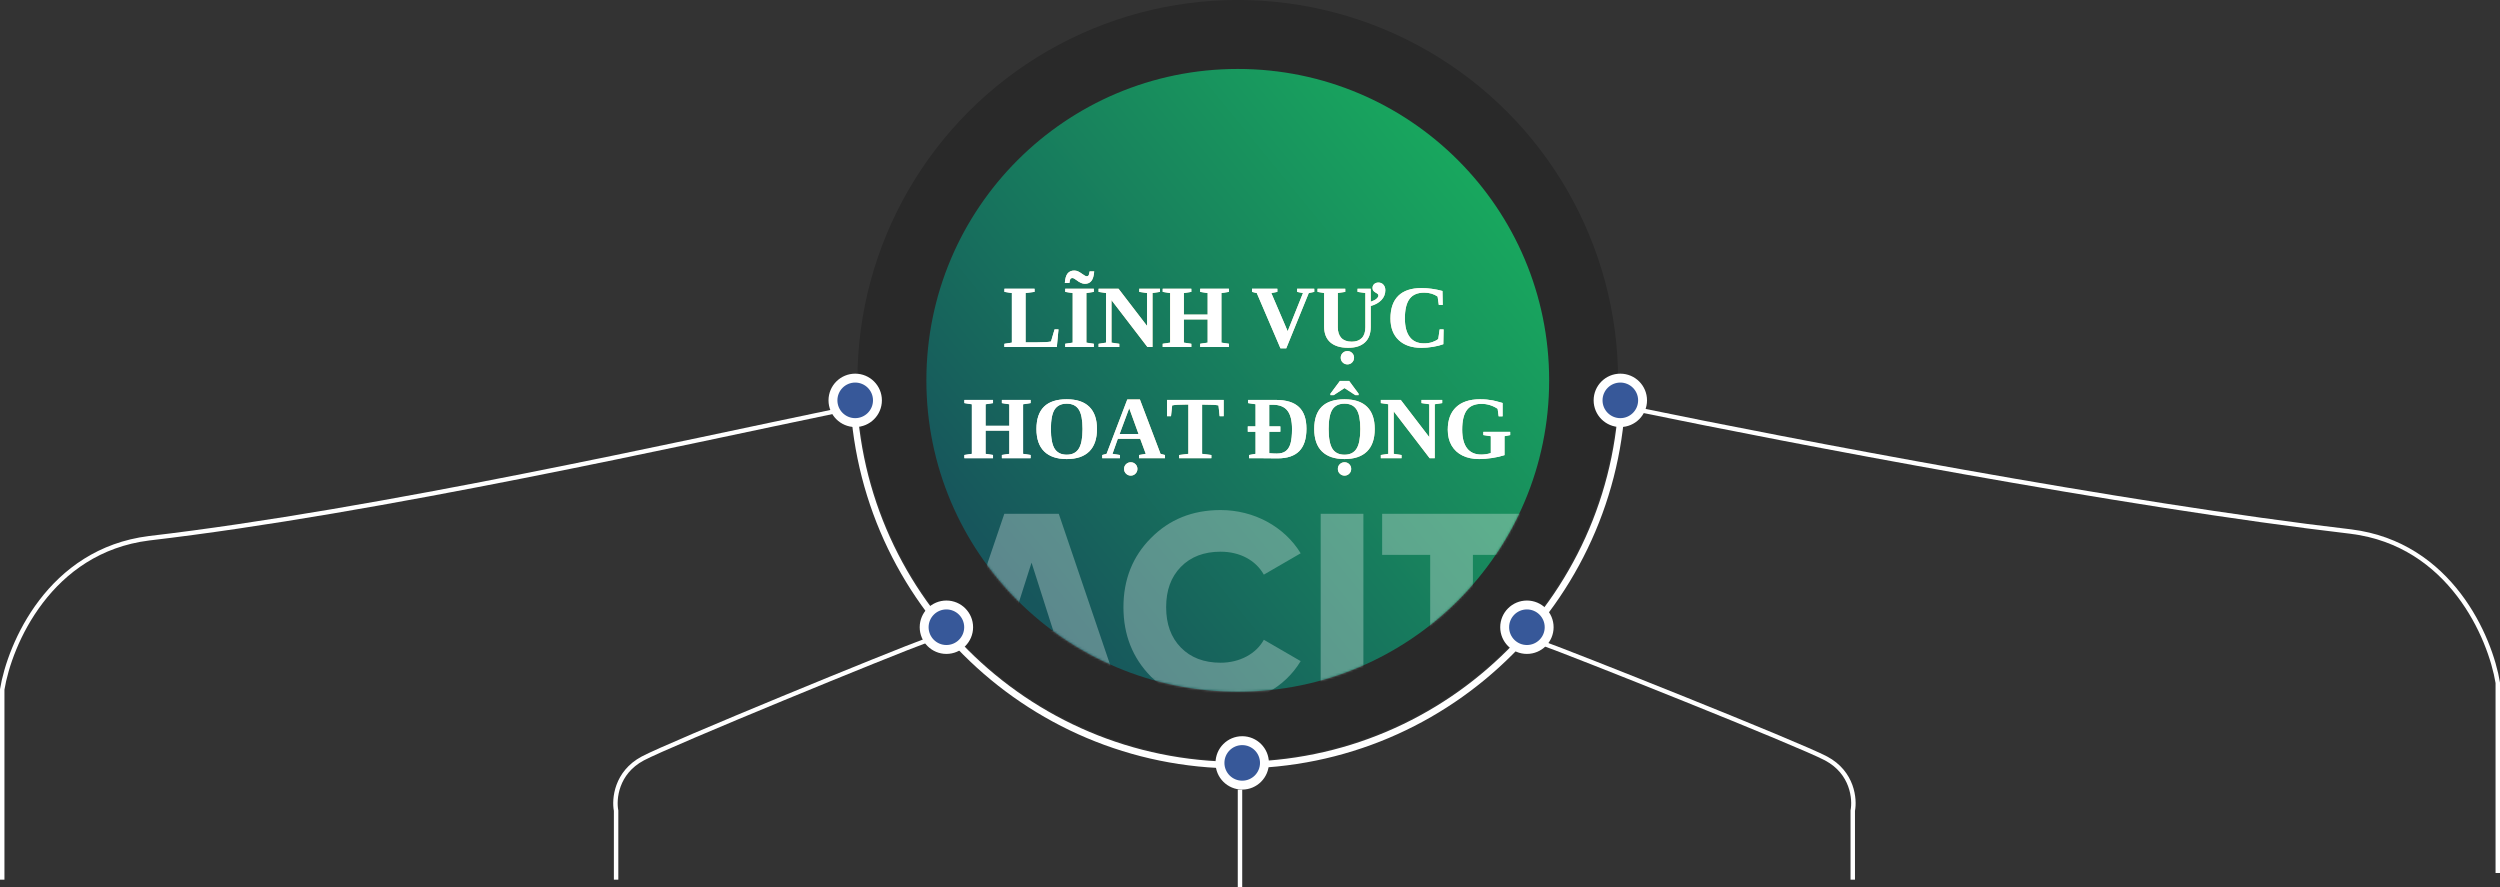 <svg width="1124" height="399" viewBox="0 0 1124 399" fill="none" xmlns="http://www.w3.org/2000/svg">
<rect x="0" y="0" width="1124" height="399" fill="#333333" stroke="none"/>
<circle cx="556.5" cy="171" r="171" fill="black" fill-opacity="0.2"/>
<circle cx="556.5" cy="171" r="140" fill="url(#paint0_linear_2273_860)"/>
<mask id="mask0_2273_860" style="mask-type:alpha" maskUnits="userSpaceOnUse" x="416" y="31" width="281" height="280">
<circle opacity="0.3" cx="556.5" cy="171" r="140" fill="#29CE69"/>
</mask>
<g mask="url(#mask0_2273_860)">
<path d="M504.584 315L476.024 231H451.544L422.984 315H443.984L448.184 301.8H479.384L483.584 315H504.584ZM463.784 252.96L473.624 283.8H453.944L463.784 252.96ZM548.78 316.68C564.02 316.68 577.58 309.24 584.78 297.24L568.22 287.64C564.74 294 557.3 297.96 548.78 297.96C541.34 297.96 535.34 295.68 530.9 291.12C526.46 286.56 524.3 280.56 524.3 273C524.3 265.44 526.46 259.44 530.9 254.88C535.34 250.32 541.34 248.04 548.78 248.04C557.3 248.04 564.5 251.76 568.22 258.36L584.78 248.76C577.46 236.76 563.78 229.32 548.78 229.32C536.18 229.32 525.74 233.52 517.46 241.92C509.18 250.2 505.1 260.64 505.1 273C505.1 285.36 509.18 295.8 517.46 304.2C525.74 312.48 536.18 316.68 548.78 316.68ZM593.778 315H612.978V231H593.778V315ZM621.411 231V249.48H643.011V315H662.211V249.48H683.811V231H621.411Z" fill="white"/>
</g>
<path d="M465.133 131.234L461.09 131.742V153.93H466.422C469.195 153.93 471.233 153.799 472.535 153.539L474.137 148.09H475.895L475.152 156H451.578V154.574L454.938 154.047V131.742L451.598 131.234V129.809H465.133V131.234ZM488.434 154.047L491.793 154.555V156H478.922V154.555L482.281 154.047V131.762L478.922 131.234V129.809H491.793V131.234L488.434 131.762V154.047ZM487.75 127.602C486.643 127.602 485.361 127.029 483.902 125.883C483.16 125.297 482.574 125.004 482.145 125.004C481.702 125.004 481.396 125.154 481.227 125.453C481.057 125.74 480.914 126.339 480.797 127.25H478.746C478.889 125.245 479.306 123.812 479.996 122.953C480.699 122.081 481.682 121.645 482.945 121.645C483.583 121.645 484.156 121.762 484.664 121.996C485.185 122.23 485.901 122.673 486.812 123.324C487.607 123.91 488.186 124.203 488.551 124.203C488.798 124.203 488.993 124.164 489.137 124.086C489.293 123.995 489.417 123.852 489.508 123.656C489.612 123.461 489.742 122.914 489.898 122.016H491.949C491.806 123.995 491.389 125.421 490.699 126.293C490.022 127.165 489.039 127.602 487.75 127.602ZM515.719 131.742L512.203 131.234V129.809H521.52V131.234L518.16 131.742V156H515.875L499.723 134.945V154.047L503.238 154.574V156H493.922V154.574L497.281 154.047V131.742L493.922 131.234V129.809H502.887L515.719 146.547V131.742ZM522.75 156V154.555L526.109 154.047V131.762L522.75 131.234V129.809H535.621V131.234L532.262 131.762V141.449H542.965V131.762L539.605 131.234V129.809H552.516V131.234L549.137 131.762V154.047L552.516 154.555V156H539.605V154.555L542.965 154.047V143.598H532.262V154.047L535.621 154.555V156H522.75ZM590.895 129.809V131.234L588.414 131.762L578.297 156.605H575.699L565.055 131.762L562.906 131.234V129.809H574.293V131.234L571.578 131.762L578.941 148.93L585.816 131.762L583.18 131.234V129.809H590.895ZM622.848 130.492C622.848 132.146 622.275 133.598 621.129 134.848C619.983 136.085 618.368 136.996 616.285 137.582V146.996C616.285 150.017 615.413 152.335 613.668 153.949C611.923 155.564 609.43 156.371 606.188 156.371C602.685 156.371 599.996 155.557 598.121 153.93C596.259 152.289 595.328 149.926 595.328 146.84V131.742L592.359 131.234V129.809H604.84V131.234L601.48 131.742V147.113C601.48 149.21 602.008 150.818 603.062 151.938C604.13 153.057 605.686 153.617 607.73 153.617C609.684 153.617 611.194 153.07 612.262 151.977C613.329 150.883 613.863 149.275 613.863 147.152V131.742L610.348 131.234V129.809H616.285V135.648C617.496 135.245 618.368 134.796 618.902 134.301C619.449 133.806 619.723 133.311 619.723 132.816C619.723 132.582 619.625 132.374 619.43 132.191C619.247 132.009 618.909 131.781 618.414 131.508C617.529 131.039 617.086 130.368 617.086 129.496C617.086 128.767 617.333 128.174 617.828 127.719C618.323 127.263 618.961 127.035 619.742 127.035C620.667 127.035 621.415 127.361 621.988 128.012C622.561 128.65 622.848 129.477 622.848 130.492ZM602.789 160.824C602.789 159.978 603.082 159.268 603.668 158.695C604.267 158.122 604.977 157.836 605.797 157.836C606.63 157.836 607.333 158.122 607.906 158.695C608.492 159.281 608.785 159.991 608.785 160.824C608.785 161.645 608.499 162.348 607.926 162.934C607.353 163.533 606.643 163.832 605.797 163.832C604.964 163.832 604.254 163.539 603.668 162.953C603.082 162.38 602.789 161.671 602.789 160.824ZM639.117 156.391C634.729 156.391 631.305 155.225 628.844 152.895C626.383 150.564 625.152 147.335 625.152 143.207C625.152 138.728 626.324 135.329 628.668 133.012C631.025 130.681 634.501 129.516 639.098 129.516C642.132 129.516 645.276 129.952 648.531 130.824L648.648 137.113H646.891L646.344 133.324C644.625 132.152 642.626 131.566 640.348 131.566C637.327 131.566 635.12 132.51 633.727 134.398C632.333 136.273 631.637 139.19 631.637 143.148C631.637 146.807 632.366 149.594 633.824 151.508C635.283 153.422 637.405 154.379 640.191 154.379C641.663 154.379 642.945 154.184 644.039 153.793C645.146 153.402 646.012 152.94 646.637 152.406L647.262 148.109H649.039L648.922 154.75C647.75 155.206 646.227 155.596 644.352 155.922C642.477 156.234 640.732 156.391 639.117 156.391ZM433.59 206V204.555L436.949 204.047V181.762L433.59 181.234V179.809H446.461V181.234L443.102 181.762V191.449H453.805V181.762L450.445 181.234V179.809H463.355V181.234L459.977 181.762V204.047L463.355 204.555V206H450.445V204.555L453.805 204.047V193.598H443.102V204.047L446.461 204.555V206H433.59ZM472.477 192.875C472.477 197.029 473.043 199.997 474.176 201.781C475.322 203.552 477.132 204.438 479.605 204.438C482.066 204.438 483.863 203.546 484.996 201.762C486.142 199.978 486.715 197.016 486.715 192.875C486.715 188.747 486.142 185.818 484.996 184.086C483.863 182.354 482.066 181.488 479.605 181.488C477.132 181.488 475.322 182.354 474.176 184.086C473.043 185.818 472.477 188.747 472.477 192.875ZM465.992 192.875C465.992 183.969 470.53 179.516 479.605 179.516C484.085 179.516 487.47 180.648 489.762 182.914C492.053 185.167 493.199 188.487 493.199 192.875C493.199 197.315 492.04 200.681 489.723 202.973C487.405 205.251 484.033 206.391 479.605 206.391C475.191 206.391 471.819 205.251 469.488 202.973C467.158 200.694 465.992 197.328 465.992 192.875ZM503.531 204.574V206H495.562V204.574L497.516 204.047L506.832 179.594H512.496L521.773 204.047L523.766 204.574V206H512.105V204.574L515.133 204.047L512.633 197.27H502.574L500.172 204.047L503.531 204.574ZM507.691 183.539L503.375 195.121H511.891L507.691 183.539ZM505.387 210.824C505.387 209.978 505.68 209.268 506.266 208.695C506.865 208.122 507.574 207.836 508.395 207.836C509.228 207.836 509.931 208.122 510.504 208.695C511.09 209.281 511.383 209.991 511.383 210.824C511.383 211.645 511.096 212.348 510.523 212.934C509.951 213.533 509.241 213.832 508.395 213.832C507.561 213.832 506.852 213.539 506.266 212.953C505.68 212.38 505.387 211.671 505.387 210.824ZM530.133 206V204.574L534.293 204.047V181.879H533.297C530.315 181.879 528.219 182.009 527.008 182.27L526.48 187.133H524.703V179.809H550.152V187.133H548.355L547.828 182.27C546.747 182.035 544.612 181.918 541.422 181.918H540.465V204.047L544.625 204.574V206H530.133ZM573.59 179.809C578.29 179.809 581.76 180.876 584 183.012C586.253 185.134 587.379 188.383 587.379 192.758C587.379 197.25 586.305 200.596 584.156 202.797C582.008 204.984 578.759 206.078 574.41 206.078L565.641 206H561.578V204.574L564.508 204.047V194.105H561.012V191.723H564.508V181.742L561.148 181.234V179.809H573.59ZM580.895 192.914C580.895 189.138 580.204 186.371 578.824 184.613C577.444 182.842 575.198 181.957 572.086 181.957H570.641V191.723H575.641V194.105H570.641V203.773C571.891 203.878 573.023 203.93 574.039 203.93C575.732 203.93 577.066 203.565 578.043 202.836C579.033 202.107 579.755 200.967 580.211 199.418C580.667 197.855 580.895 195.688 580.895 192.914ZM597.359 192.875C597.359 197.029 597.926 199.997 599.059 201.781C600.204 203.552 602.014 204.438 604.488 204.438C606.949 204.438 608.746 203.546 609.879 201.762C611.025 199.978 611.598 197.016 611.598 192.875C611.598 188.747 611.025 185.818 609.879 184.086C608.746 182.354 606.949 181.488 604.488 181.488C602.014 181.488 600.204 182.354 599.059 184.086C597.926 185.818 597.359 188.747 597.359 192.875ZM590.875 192.875C590.875 183.969 595.413 179.516 604.488 179.516C608.967 179.516 612.353 180.648 614.645 182.914C616.936 185.167 618.082 188.487 618.082 192.875C618.082 197.315 616.923 200.681 614.605 202.973C612.288 205.251 608.915 206.391 604.488 206.391C600.074 206.391 596.702 205.251 594.371 202.973C592.04 200.694 590.875 197.328 590.875 192.875ZM601.5 210.824C601.5 209.978 601.793 209.268 602.379 208.695C602.978 208.122 603.688 207.836 604.508 207.836C605.341 207.836 606.044 208.122 606.617 208.695C607.203 209.281 607.496 209.991 607.496 210.824C607.496 211.645 607.21 212.348 606.637 212.934C606.064 213.533 605.354 213.832 604.508 213.832C603.674 213.832 602.965 213.539 602.379 212.953C601.793 212.38 601.5 211.671 601.5 210.824ZM598.16 177.641V176.996L602.418 171.273H606.578L610.816 176.996V177.641H609.332L604.488 174.477L599.645 177.641H598.16ZM642.613 181.742L639.098 181.234V179.809H648.414V181.234L645.055 181.742V206H642.77L626.617 184.945V204.047L630.133 204.574V206H620.816V204.574L624.176 204.047V181.742L620.816 181.234V179.809H629.781L642.613 196.547V181.742ZM676.422 204.633C674.807 205.167 672.932 205.596 670.797 205.922C668.661 206.234 666.741 206.391 665.035 206.391C662.184 206.391 659.69 205.87 657.555 204.828C655.432 203.786 653.792 202.27 652.633 200.277C651.487 198.285 650.914 195.928 650.914 193.207C650.914 188.819 652.164 185.44 654.664 183.07C657.177 180.701 660.758 179.516 665.406 179.516C666.539 179.516 667.568 179.561 668.492 179.652C669.43 179.743 670.302 179.867 671.109 180.023C671.917 180.18 673.401 180.564 675.562 181.176V187.191H673.805L673.336 183.793C672.307 183.09 671.174 182.543 669.938 182.152C668.701 181.762 667.424 181.566 666.109 181.566C663.076 181.566 660.862 182.51 659.469 184.398C658.089 186.286 657.398 189.21 657.398 193.168C657.398 196.853 658.128 199.646 659.586 201.547C661.057 203.435 663.18 204.379 665.953 204.379C667.464 204.379 668.902 204.151 670.27 203.695V196.117L666.91 195.609V194.164H678.98V195.609L676.422 196.117V204.633Z" fill="url(#paint1_linear_2273_860)"/>
<path d="M465.133 131.234L461.09 131.742V153.93H466.422C469.195 153.93 471.233 153.799 472.535 153.539L474.137 148.09H475.895L475.152 156H451.578V154.574L454.938 154.047V131.742L451.598 131.234V129.809H465.133V131.234ZM488.434 154.047L491.793 154.555V156H478.922V154.555L482.281 154.047V131.762L478.922 131.234V129.809H491.793V131.234L488.434 131.762V154.047ZM487.75 127.602C486.643 127.602 485.361 127.029 483.902 125.883C483.16 125.297 482.574 125.004 482.145 125.004C481.702 125.004 481.396 125.154 481.227 125.453C481.057 125.74 480.914 126.339 480.797 127.25H478.746C478.889 125.245 479.306 123.812 479.996 122.953C480.699 122.081 481.682 121.645 482.945 121.645C483.583 121.645 484.156 121.762 484.664 121.996C485.185 122.23 485.901 122.673 486.812 123.324C487.607 123.91 488.186 124.203 488.551 124.203C488.798 124.203 488.993 124.164 489.137 124.086C489.293 123.995 489.417 123.852 489.508 123.656C489.612 123.461 489.742 122.914 489.898 122.016H491.949C491.806 123.995 491.389 125.421 490.699 126.293C490.022 127.165 489.039 127.602 487.75 127.602ZM515.719 131.742L512.203 131.234V129.809H521.52V131.234L518.16 131.742V156H515.875L499.723 134.945V154.047L503.238 154.574V156H493.922V154.574L497.281 154.047V131.742L493.922 131.234V129.809H502.887L515.719 146.547V131.742ZM522.75 156V154.555L526.109 154.047V131.762L522.75 131.234V129.809H535.621V131.234L532.262 131.762V141.449H542.965V131.762L539.605 131.234V129.809H552.516V131.234L549.137 131.762V154.047L552.516 154.555V156H539.605V154.555L542.965 154.047V143.598H532.262V154.047L535.621 154.555V156H522.75ZM590.895 129.809V131.234L588.414 131.762L578.297 156.605H575.699L565.055 131.762L562.906 131.234V129.809H574.293V131.234L571.578 131.762L578.941 148.93L585.816 131.762L583.18 131.234V129.809H590.895ZM622.848 130.492C622.848 132.146 622.275 133.598 621.129 134.848C619.983 136.085 618.368 136.996 616.285 137.582V146.996C616.285 150.017 615.413 152.335 613.668 153.949C611.923 155.564 609.43 156.371 606.188 156.371C602.685 156.371 599.996 155.557 598.121 153.93C596.259 152.289 595.328 149.926 595.328 146.84V131.742L592.359 131.234V129.809H604.84V131.234L601.48 131.742V147.113C601.48 149.21 602.008 150.818 603.062 151.938C604.13 153.057 605.686 153.617 607.73 153.617C609.684 153.617 611.194 153.07 612.262 151.977C613.329 150.883 613.863 149.275 613.863 147.152V131.742L610.348 131.234V129.809H616.285V135.648C617.496 135.245 618.368 134.796 618.902 134.301C619.449 133.806 619.723 133.311 619.723 132.816C619.723 132.582 619.625 132.374 619.43 132.191C619.247 132.009 618.909 131.781 618.414 131.508C617.529 131.039 617.086 130.368 617.086 129.496C617.086 128.767 617.333 128.174 617.828 127.719C618.323 127.263 618.961 127.035 619.742 127.035C620.667 127.035 621.415 127.361 621.988 128.012C622.561 128.65 622.848 129.477 622.848 130.492ZM602.789 160.824C602.789 159.978 603.082 159.268 603.668 158.695C604.267 158.122 604.977 157.836 605.797 157.836C606.63 157.836 607.333 158.122 607.906 158.695C608.492 159.281 608.785 159.991 608.785 160.824C608.785 161.645 608.499 162.348 607.926 162.934C607.353 163.533 606.643 163.832 605.797 163.832C604.964 163.832 604.254 163.539 603.668 162.953C603.082 162.38 602.789 161.671 602.789 160.824ZM639.117 156.391C634.729 156.391 631.305 155.225 628.844 152.895C626.383 150.564 625.152 147.335 625.152 143.207C625.152 138.728 626.324 135.329 628.668 133.012C631.025 130.681 634.501 129.516 639.098 129.516C642.132 129.516 645.276 129.952 648.531 130.824L648.648 137.113H646.891L646.344 133.324C644.625 132.152 642.626 131.566 640.348 131.566C637.327 131.566 635.12 132.51 633.727 134.398C632.333 136.273 631.637 139.19 631.637 143.148C631.637 146.807 632.366 149.594 633.824 151.508C635.283 153.422 637.405 154.379 640.191 154.379C641.663 154.379 642.945 154.184 644.039 153.793C645.146 153.402 646.012 152.94 646.637 152.406L647.262 148.109H649.039L648.922 154.75C647.75 155.206 646.227 155.596 644.352 155.922C642.477 156.234 640.732 156.391 639.117 156.391ZM433.59 206V204.555L436.949 204.047V181.762L433.59 181.234V179.809H446.461V181.234L443.102 181.762V191.449H453.805V181.762L450.445 181.234V179.809H463.355V181.234L459.977 181.762V204.047L463.355 204.555V206H450.445V204.555L453.805 204.047V193.598H443.102V204.047L446.461 204.555V206H433.59ZM472.477 192.875C472.477 197.029 473.043 199.997 474.176 201.781C475.322 203.552 477.132 204.438 479.605 204.438C482.066 204.438 483.863 203.546 484.996 201.762C486.142 199.978 486.715 197.016 486.715 192.875C486.715 188.747 486.142 185.818 484.996 184.086C483.863 182.354 482.066 181.488 479.605 181.488C477.132 181.488 475.322 182.354 474.176 184.086C473.043 185.818 472.477 188.747 472.477 192.875ZM465.992 192.875C465.992 183.969 470.53 179.516 479.605 179.516C484.085 179.516 487.47 180.648 489.762 182.914C492.053 185.167 493.199 188.487 493.199 192.875C493.199 197.315 492.04 200.681 489.723 202.973C487.405 205.251 484.033 206.391 479.605 206.391C475.191 206.391 471.819 205.251 469.488 202.973C467.158 200.694 465.992 197.328 465.992 192.875ZM503.531 204.574V206H495.562V204.574L497.516 204.047L506.832 179.594H512.496L521.773 204.047L523.766 204.574V206H512.105V204.574L515.133 204.047L512.633 197.27H502.574L500.172 204.047L503.531 204.574ZM507.691 183.539L503.375 195.121H511.891L507.691 183.539ZM505.387 210.824C505.387 209.978 505.68 209.268 506.266 208.695C506.865 208.122 507.574 207.836 508.395 207.836C509.228 207.836 509.931 208.122 510.504 208.695C511.09 209.281 511.383 209.991 511.383 210.824C511.383 211.645 511.096 212.348 510.523 212.934C509.951 213.533 509.241 213.832 508.395 213.832C507.561 213.832 506.852 213.539 506.266 212.953C505.68 212.38 505.387 211.671 505.387 210.824ZM530.133 206V204.574L534.293 204.047V181.879H533.297C530.315 181.879 528.219 182.009 527.008 182.27L526.48 187.133H524.703V179.809H550.152V187.133H548.355L547.828 182.27C546.747 182.035 544.612 181.918 541.422 181.918H540.465V204.047L544.625 204.574V206H530.133ZM573.59 179.809C578.29 179.809 581.76 180.876 584 183.012C586.253 185.134 587.379 188.383 587.379 192.758C587.379 197.25 586.305 200.596 584.156 202.797C582.008 204.984 578.759 206.078 574.41 206.078L565.641 206H561.578V204.574L564.508 204.047V194.105H561.012V191.723H564.508V181.742L561.148 181.234V179.809H573.59ZM580.895 192.914C580.895 189.138 580.204 186.371 578.824 184.613C577.444 182.842 575.198 181.957 572.086 181.957H570.641V191.723H575.641V194.105H570.641V203.773C571.891 203.878 573.023 203.93 574.039 203.93C575.732 203.93 577.066 203.565 578.043 202.836C579.033 202.107 579.755 200.967 580.211 199.418C580.667 197.855 580.895 195.688 580.895 192.914ZM597.359 192.875C597.359 197.029 597.926 199.997 599.059 201.781C600.204 203.552 602.014 204.438 604.488 204.438C606.949 204.438 608.746 203.546 609.879 201.762C611.025 199.978 611.598 197.016 611.598 192.875C611.598 188.747 611.025 185.818 609.879 184.086C608.746 182.354 606.949 181.488 604.488 181.488C602.014 181.488 600.204 182.354 599.059 184.086C597.926 185.818 597.359 188.747 597.359 192.875ZM590.875 192.875C590.875 183.969 595.413 179.516 604.488 179.516C608.967 179.516 612.353 180.648 614.645 182.914C616.936 185.167 618.082 188.487 618.082 192.875C618.082 197.315 616.923 200.681 614.605 202.973C612.288 205.251 608.915 206.391 604.488 206.391C600.074 206.391 596.702 205.251 594.371 202.973C592.04 200.694 590.875 197.328 590.875 192.875ZM601.5 210.824C601.5 209.978 601.793 209.268 602.379 208.695C602.978 208.122 603.688 207.836 604.508 207.836C605.341 207.836 606.044 208.122 606.617 208.695C607.203 209.281 607.496 209.991 607.496 210.824C607.496 211.645 607.21 212.348 606.637 212.934C606.064 213.533 605.354 213.832 604.508 213.832C603.674 213.832 602.965 213.539 602.379 212.953C601.793 212.38 601.5 211.671 601.5 210.824ZM598.16 177.641V176.996L602.418 171.273H606.578L610.816 176.996V177.641H609.332L604.488 174.477L599.645 177.641H598.16ZM642.613 181.742L639.098 181.234V179.809H648.414V181.234L645.055 181.742V206H642.77L626.617 184.945V204.047L630.133 204.574V206H620.816V204.574L624.176 204.047V181.742L620.816 181.234V179.809H629.781L642.613 196.547V181.742ZM676.422 204.633C674.807 205.167 672.932 205.596 670.797 205.922C668.661 206.234 666.741 206.391 665.035 206.391C662.184 206.391 659.69 205.87 657.555 204.828C655.432 203.786 653.792 202.27 652.633 200.277C651.487 198.285 650.914 195.928 650.914 193.207C650.914 188.819 652.164 185.44 654.664 183.07C657.177 180.701 660.758 179.516 665.406 179.516C666.539 179.516 667.568 179.561 668.492 179.652C669.43 179.743 670.302 179.867 671.109 180.023C671.917 180.18 673.401 180.564 675.562 181.176V187.191H673.805L673.336 183.793C672.307 183.09 671.174 182.543 669.938 182.152C668.701 181.762 667.424 181.566 666.109 181.566C663.076 181.566 660.862 182.51 659.469 184.398C658.089 186.286 657.398 189.21 657.398 193.168C657.398 196.853 658.128 199.646 659.586 201.547C661.057 203.435 663.18 204.379 665.953 204.379C667.464 204.379 668.902 204.151 670.27 203.695V196.117L666.91 195.609V194.164H678.98V195.609L676.422 196.117V204.633Z" fill="white"/>
<path d="M729.5 171C729.5 266.545 652.045 344 556.5 344C460.955 344 383.5 266.545 383.5 171" stroke="white" stroke-width="3"/>
<circle cx="425.5" cy="282" r="10" fill="#375899" stroke="white" stroke-width="4"/>
<circle cx="686.5" cy="282" r="10" fill="#375899" stroke="white" stroke-width="4"/>
<circle cx="384.5" cy="180" r="10" fill="#375899" stroke="white" stroke-width="4"/>
<circle cx="12" cy="12" r="10" transform="matrix(-1 0 0 1 740.5 168)" fill="#375899" stroke="white" stroke-width="4"/>
<circle cx="558.5" cy="343" r="10" fill="#375899" stroke="white" stroke-width="4"/>
<path d="M1 395.5V310C4.333 289.667 22.2 247.6 67 242C169.8 230 310.333 198.333 375 185" stroke="white" stroke-width="2"/>
<path d="M1123 392.5V307C1119.67 286.667 1101.8 244.6 1057 239C954.2 227 802.667 197.833 738 184.5" stroke="white" stroke-width="2"/>
<path d="M276.998 395.5V364.5C275.998 359.333 276.998 347.4 288.998 341C300.998 334.6 402.498 293 416.498 288" stroke="white" stroke-width="2"/>
<path d="M833 395.5V364.5C834 359.333 833 347.4 821 341C809 334.6 707 294 693 289" stroke="white" stroke-width="2"/>
<line x1="557.5" y1="355" x2="557.5" y2="399" stroke="white" stroke-width="2"/>
<defs>
<linearGradient id="paint0_linear_2273_860" x1="452" y1="255" x2="666.5" y2="79.5" gradientUnits="userSpaceOnUse">
<stop stop-color="#17565C"/>
<stop offset="1" stop-color="#18A85E"/>
</linearGradient>
<linearGradient id="paint1_linear_2273_860" x1="472.915" y1="183" x2="674.101" y2="152.216" gradientUnits="userSpaceOnUse">
<stop stop-color="#FFF7E9"/>
<stop offset="0.177" stop-color="#FFDAA3"/>
<stop offset="0.453" stop-color="#FFF7E9"/>
<stop offset="0.672" stop-color="#FFDAA3"/>
<stop offset="1" stop-color="#FFF7E9"/>
</linearGradient>
</defs>
</svg>
